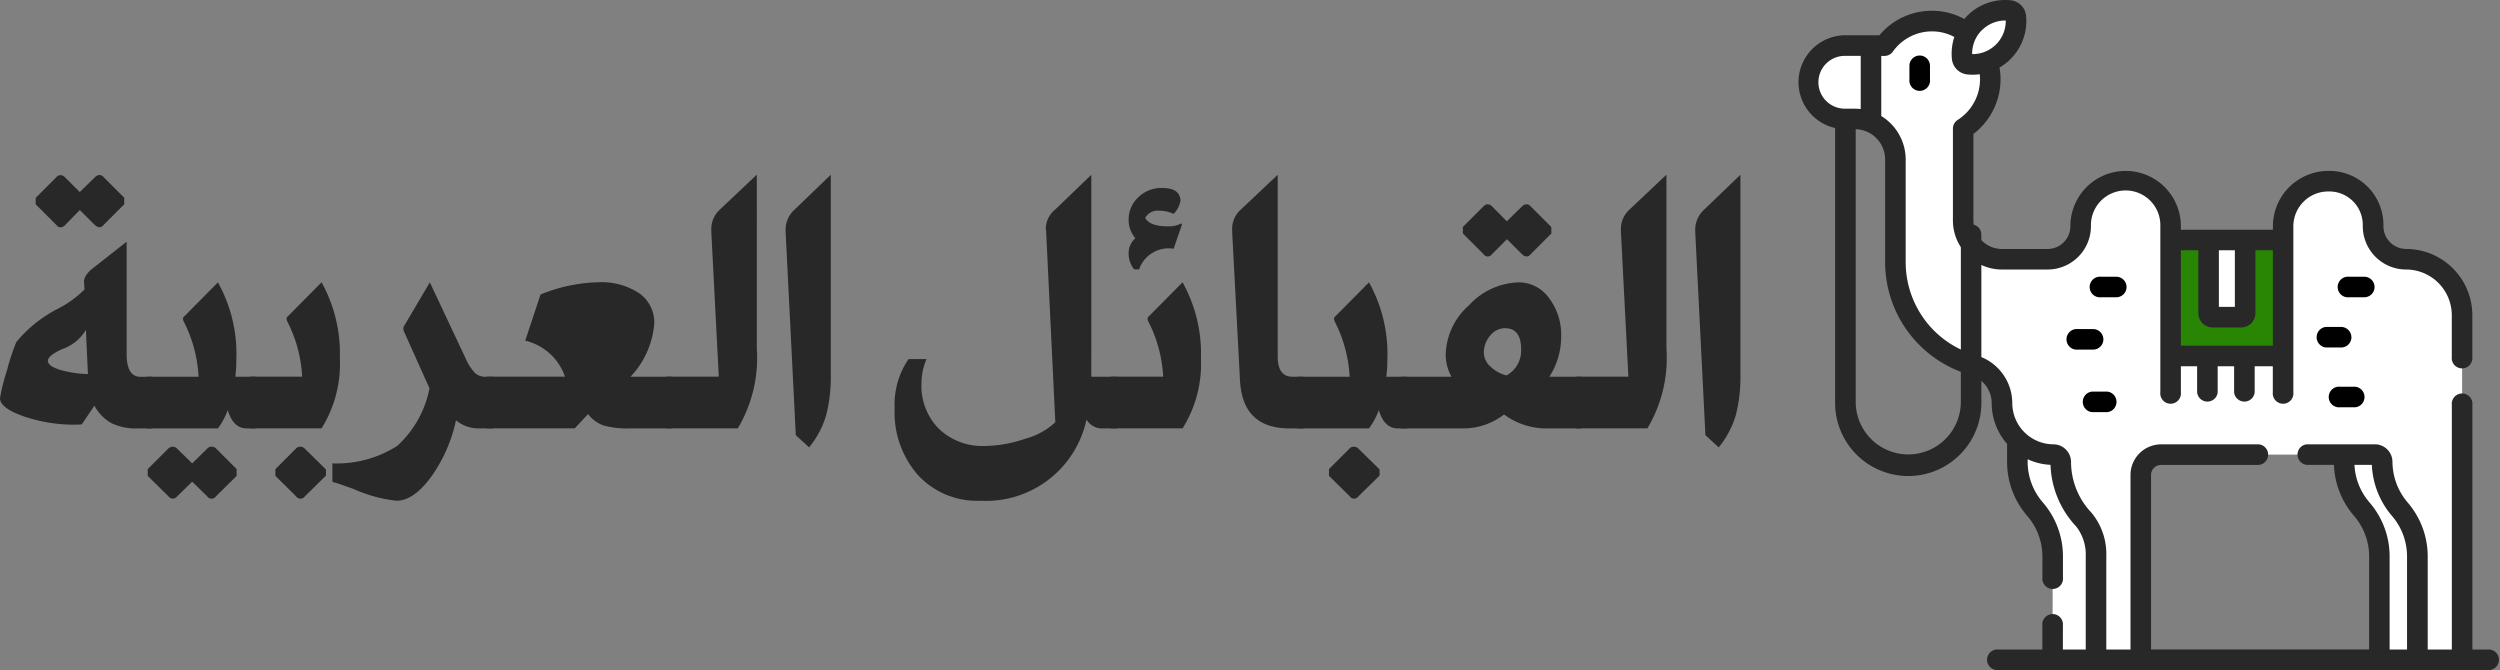 <?xml version="1.0" encoding="UTF-8"?>
<svg xmlns="http://www.w3.org/2000/svg" id="Layer_1" data-name="Layer 1" viewBox="0 0 169.349 45.389">
  <rect x="0" y="0" width="169.349" height="45.389" fill="#808080" stroke="none"/>
  <defs>
    <style>.cls-1{fill:#282828;}.cls-2{fill:#fff;}.cls-3{fill:#298504;}</style>
  </defs>
  <path class="cls-1" d="M10.875,26.132v3.5H9.909a3.874,3.874,0,0,1-1.817-.357,3,3,0,0,1-1.15-1.184l-.851,1.265c-.184.015-.315.023-.391.023a10.65,10.65,0,0,1-3.542-.563Q.547,28.248.548,27.581a12.976,12.976,0,0,1,.472-1.874,14.922,14.922,0,0,1,.632-1.921A8.9,8.9,0,0,1,4.5,21.509a7.162,7.162,0,0,0,1.771-1.288L6.252,19.9v-.046q-.115-.53.621-1.1l2.254-1.771v7.613q0,1.54.943,1.541ZM8.966,14.448l-1.4,1.4a.38.38,0,0,1-.276.161.617.617,0,0,1-.322-.161L5.953,14.839l-.989,1.012a.467.467,0,0,1-.322.161.38.38,0,0,1-.276-.161l-1.4-1.4v-.437l1.4-1.4a.346.346,0,0,1,.276-.138.418.418,0,0,1,.3.138L5.953,13.62l1.035-1.012a.416.416,0,0,1,.3-.138.349.349,0,0,1,.276.138l1.4,1.4Zm-2.461,11.5-.138-2.99a2.993,2.993,0,0,1-1.633,1.311q-.943.438-.943.782t.782.6A7.3,7.3,0,0,0,6.505,25.948Z" transform="translate(-0.548 -0.611)"></path>
  <path class="cls-1" d="M16.486,26.132h1.4v3.5h-.621q-.921,0-1.289-1.242a4.9,4.9,0,0,1-.667,1.242H10.46v-3.5H14a9.236,9.236,0,0,0-1.011-3.749.706.706,0,0,1-.047-.184.2.2,0,0,1,.093-.161l2.276-2.3a9.972,9.972,0,0,1,1.243,5.313A7.53,7.53,0,0,1,16.486,26.132Zm.093,6.716-1.4,1.38a.357.357,0,0,1-.6,0l-1.013-.989-1.011.989a.4.4,0,0,1-.3.161.393.393,0,0,1-.3-.161l-1.4-1.38v-.46l1.4-1.4a.456.456,0,0,1,.3-.114.376.376,0,0,1,.276.114L13.565,32,14.6,30.984a.375.375,0,0,1,.275-.114.4.4,0,0,1,.3.114l1.4,1.4Z" transform="translate(-0.548 -0.611)"></path>
  <path class="cls-1" d="M22.33,29.628H17.476v-3.5h3.541a9.252,9.252,0,0,0-1.011-3.749.53.53,0,0,1-.047-.184.2.2,0,0,1,.093-.161l2.278-2.3a9.957,9.957,0,0,1,1.24,5.152A8.252,8.252,0,0,1,22.33,29.628Zm.3,3.2-1.427,1.4a.358.358,0,0,1-.6,0l-1.4-1.38v-.46l1.4-1.4a.406.406,0,0,1,.3-.114.383.383,0,0,1,.277.114l1.449,1.427Z" transform="translate(-0.548 -0.611)"></path>
  <path class="cls-1" d="M33.966,26.132v3.5H32.908a2.385,2.385,0,0,1-1.472-.552,10.239,10.239,0,0,1-1.69,3.841q-1.185,1.609-2.335,1.61a9.665,9.665,0,0,1-2.921-.8c-.122-.046-.407-.146-.851-.3l-.345-.115-.23-.069V32a7.611,7.611,0,0,0,4.393-1.185,7.1,7.1,0,0,0,2.185-3.9l-1.725-3.841a.557.557,0,0,1-.046-.207.337.337,0,0,1,.069-.207l1.725-2.921,2.415,5.129a3.585,3.585,0,0,0,.644,1.012,1.045,1.045,0,0,0,.736.253Z" transform="translate(-0.548 -0.611)"></path>
  <path class="cls-1" d="M43.258,26.132h2.828v3.5H43.211a6.092,6.092,0,0,1-1.782-.2,2.27,2.27,0,0,1-1.046-.771l-.9.966H33.529v-3.5h5.29a3.748,3.748,0,0,0-2.692-2.438l1.036-3.128a10.874,10.874,0,0,1,3.887-.828,4.643,4.643,0,0,1,2.806.747,2.419,2.419,0,0,1,1.012,2.059A5.946,5.946,0,0,1,43.258,26.132Z" transform="translate(-0.548 -0.611)"></path>
  <path class="cls-1" d="M50.526,29.628H45.672v-3.5h3.566l-.507-9.821v-.253a1.777,1.777,0,0,1,.6-1.265l2.483-2.346V24.2A9.33,9.33,0,0,1,50.526,29.628Z" transform="translate(-0.548 -0.611)"></path>
  <path class="cls-1" d="M55.355,30.916l-.9-.828-.69-13.777v-.138a1.82,1.82,0,0,1,.6-1.357l2.461-2.369v13.5a10.391,10.391,0,0,1-.322,2.818A6.188,6.188,0,0,1,55.355,30.916Z" transform="translate(-0.548 -0.611)"></path>
  <path class="cls-1" d="M76.215,26.132v3.5H75.181a1.222,1.222,0,0,1-1.035-.6,6.964,6.964,0,0,1-7.2,5.5A5.444,5.444,0,0,1,62.738,32.8a6.43,6.43,0,0,1-1.587-4.531,5.441,5.441,0,0,1,.943-3.335h1.219a4.059,4.059,0,0,0-.345,1.656,4.108,4.108,0,0,0,1.184,3.07,4.259,4.259,0,0,0,3.117,1.161A8.674,8.674,0,0,0,70,30.329a4.776,4.776,0,0,0,2.035-1.115l-.621-12.9c-.016-.153-.023-.238-.023-.253a1.684,1.684,0,0,1,.62-1.242l2.462-2.369V26.132Z" transform="translate(-0.548 -0.611)"></path>
  <path class="cls-1" d="M80.656,29.628H75.8v-3.5h3.542a9.252,9.252,0,0,0-1.011-3.749.5.5,0,0,1-.046-.184.2.2,0,0,1,.091-.161l2.278-2.3A9.948,9.948,0,0,1,81.9,24.89,8.245,8.245,0,0,1,80.656,29.628ZM80.1,15.046c-.03.031-.054.046-.068.046a.068.068,0,0,1-.047-.023,2.349,2.349,0,0,0-.873-.184.983.983,0,0,0-.99.483q.3.574,1.542.575a1.775,1.775,0,0,0,.828-.161.064.064,0,0,1,.046-.023c.045,0,.068.015.068.046v.023c-.03.108-.084.268-.16.483q-.162.46-.323.943l-.069.207a2.117,2.117,0,0,0-2.346,1.4h-.322c-.015-.031-.031-.046-.046-.046A1.746,1.746,0,0,1,77,17.783a1.336,1.336,0,0,1,.459-1.035A1.892,1.892,0,0,1,77,15.506a2.041,2.041,0,0,1,.655-1.529,2.241,2.241,0,0,1,1.621-.633q1.1,0,1.22.713a.422.422,0,0,1,.022.115A1.665,1.665,0,0,1,80.1,15.046Z" transform="translate(-0.548 -0.611)"></path>
  <path class="cls-1" d="M88.844,26.132v3.5H87.9q-3.2,0-3.357-3.289l-.529-10.028v-.3a1.743,1.743,0,0,1,.6-1.219L87.1,12.447V24.775q0,1.358,1.011,1.357Z" transform="translate(-0.548 -0.611)"></path>
  <path class="cls-1" d="M94.456,26.132h1.4v3.5h-.621q-.919,0-1.287-1.242a4.935,4.935,0,0,1-.667,1.242H88.43v-3.5h3.542a9.252,9.252,0,0,0-1.012-3.749.733.733,0,0,1-.046-.184.2.2,0,0,1,.092-.161l2.277-2.3a9.991,9.991,0,0,1,1.241,5.313A7.7,7.7,0,0,1,94.456,26.132ZM94,32.825l-1.427,1.4a.357.357,0,0,1-.6,0l-1.4-1.38v-.46l1.4-1.4a.378.378,0,0,1,.276-.114.408.408,0,0,1,.3.114L94,32.411Z" transform="translate(-0.548 -0.611)"></path>
  <path class="cls-1" d="M105.5,26.132H107.7l-.022,3.5h-2.415a4.819,4.819,0,0,1-2.829-.943,4.53,4.53,0,0,1-2.807.943H95.444v-3.5h3.427a3.068,3.068,0,0,1-.391-1.541,4.609,4.609,0,0,1,1.576-3.3,4.751,4.751,0,0,1,3.37-1.553,2.513,2.513,0,0,1,2.047,1.058,4.094,4.094,0,0,1,.828,2.6A5,5,0,0,1,105.5,26.132Zm.139-9.706-1.4,1.4a.375.375,0,0,1-.276.161.521.521,0,0,1-.321-.161l-1.013-1.012-1.012,1.012a.391.391,0,0,1-.3.161.379.379,0,0,1-.277-.161l-1.4-1.4v-.437l1.4-1.4a.35.35,0,0,1,.277-.138.416.416,0,0,1,.3.138L102.62,15.6l1.035-1.012a.418.418,0,0,1,.3-.138.348.348,0,0,1,.276.138l1.4,1.4ZM102.6,26.04a1.909,1.909,0,0,0,.988-1.771q0-1.426-1.1-1.426a1.278,1.278,0,0,0-1,.506,1.771,1.771,0,0,0-.424,1.173,1.282,1.282,0,0,0,.448.92A2.348,2.348,0,0,0,102.6,26.04Z" transform="translate(-0.548 -0.611)"></path>
  <path class="cls-1" d="M112.143,29.628h-4.854v-3.5h3.565l-.506-9.821v-.253a1.779,1.779,0,0,1,.6-1.265l2.484-2.346V24.2A9.33,9.33,0,0,1,112.143,29.628Z" transform="translate(-0.548 -0.611)"></path>
  <path class="cls-1" d="M116.972,30.916l-.9-.828-.69-13.777v-.138a1.823,1.823,0,0,1,.6-1.357l2.461-2.369v13.5a10.4,10.4,0,0,1-.321,2.818A6.221,6.221,0,0,1,116.972,30.916Z" transform="translate(-0.548 -0.611)"></path>
  <path class="cls-2" d="M163.1,35.1a4.963,4.963,0,0,1-1.192-3.192.5.5,0,0,0-.494-.5H159.34v.5a4.889,4.889,0,0,0,1.194,3.2,4.886,4.886,0,0,1,1.194,3.2v7H164.3V38.289a4.954,4.954,0,0,0-1.2-3.189Z" transform="translate(-0.548 -0.611)"></path>
  <path class="cls-2" d="M141.71,35.814a5.7,5.7,0,0,1-1.566-3.859V31.9a.5.5,0,0,0-.489-.5,3.469,3.469,0,0,1-2.45-1v1.5a4.889,4.889,0,0,0,1.194,3.2,4.886,4.886,0,0,1,1.194,3.2v7h2.939v-7a3.738,3.738,0,0,0-.822-2.489Z" transform="translate(-0.548 -0.611)"></path>
  <path class="cls-2" d="M163.524,18.172a2.23,2.23,0,0,1-2.223-2.24v-.091a2.956,2.956,0,0,0-2.955-2.956h-.077a3.051,3.051,0,0,0-3.062,3.047v8.792h-7.623V15.932a3.047,3.047,0,1,0-6.094,0,2.24,2.24,0,0,1-2.24,2.24h-3.087a2.632,2.632,0,0,1-2.632-2.632V9.324A3.944,3.944,0,0,0,135.184,4.8a2.957,2.957,0,0,1-1.308.163.465.465,0,0,1-.416-.416,2.939,2.939,0,0,1,.34-1.7,3.94,3.94,0,0,0-5.6.858h-2.645a2.484,2.484,0,1,0,0,4.967h.67a2.745,2.745,0,0,1,2.715,2.755v6.964a7.226,7.226,0,0,0,5.292,6.963,2.682,2.682,0,0,1,1.932,2.6,3.487,3.487,0,0,0,3.493,3.46.5.5,0,0,1,.488.5v.053a5.7,5.7,0,0,0,1.566,3.859,3.738,3.738,0,0,1,.822,2.489v7h3.031V32.785a1.378,1.378,0,0,1,1.378-1.378h14.477a.5.5,0,0,1,.494.5A4.968,4.968,0,0,0,163.1,35.1a4.948,4.948,0,0,1,1.2,3.189V45.3h3.031V21.962A3.79,3.79,0,0,0,163.524,18.172Z" transform="translate(-0.548 -0.611)"></path>
  <path class="cls-2" d="M144.077,45.3V37a3.743,3.743,0,0,0-.821-2.489,5.691,5.691,0,0,1-1.567-3.859V30.6a.493.493,0,0,0-.488-.494,3.487,3.487,0,0,1-3.493-3.461,2.68,2.68,0,0,0-1.932-2.6,7.228,7.228,0,0,1-5.292-6.963V10.122a2.745,2.745,0,0,0-2.715-2.754h-.67a2.484,2.484,0,0,1-2.234-3.57,2.483,2.483,0,0,0,.689,4.869h.67a2.745,2.745,0,0,1,2.715,2.755v6.964a7.226,7.226,0,0,0,5.292,6.963,2.682,2.682,0,0,1,1.932,2.6,3.487,3.487,0,0,0,3.493,3.46.5.5,0,0,1,.488.5v.053a5.7,5.7,0,0,0,1.566,3.859,3.738,3.738,0,0,1,.822,2.489v7ZM134.305,2.168a2.927,2.927,0,0,0-.845,2.377.465.465,0,0,0,.416.416A2.937,2.937,0,0,0,137.1,1.739a.465.465,0,0,0-.416-.416A2.929,2.929,0,0,0,134.305,2.168Z" transform="translate(-0.548 -0.611)"></path>
  <path class="cls-3" d="M147.584,16.869h7.623v7.855h-7.623Z" transform="translate(-0.548 -0.611)"></path>
  <path class="cls-3" d="M147.584,16.869h1.707v7.855h-1.707Z" transform="translate(-0.548 -0.611)"></path>
  <path class="cls-2" d="M150.158,21.821V16.869h2.475v4.952a.279.279,0,0,1-.278.278h-1.919a.279.279,0,0,1-.278-.278Z" transform="translate(-0.548 -0.611)"></path>
  <path d="M130.592,4.372a.7.7,0,0,0-.7.7h0v.919a.7.7,0,1,0,1.392,0V5.068A.7.7,0,0,0,130.592,4.372Z" transform="translate(-0.548 -0.611)"></path>
  <path class="cls-1" d="M169.2,44.608h-1.174V28.04a.7.7,0,1,0-1.392,0V44.608H165V38.3a5.586,5.586,0,0,0-1.34-3.629,4.279,4.279,0,0,1-1.048-2.772,1.192,1.192,0,0,0-1.19-1.191H156.81a.7.7,0,0,0,0,1.393h1.839a5.576,5.576,0,0,0,1.359,3.454,4.189,4.189,0,0,1,1.024,2.745v6.305H146.259V32.785a.682.682,0,0,1,.682-.681h6.62a.7.7,0,0,0,0-1.393h-6.62a2.076,2.076,0,0,0-2.074,2.074V44.608h-1.639V38.3a4.382,4.382,0,0,0-1.007-2.962,5,5,0,0,1-1.381-3.386V31.9a1.2,1.2,0,0,0-1.194-1.191,2.8,2.8,0,0,1-2.787-2.791,3.387,3.387,0,0,0-2.094-3.12V18.559a3.3,3.3,0,0,0,1.4.309h3.087a2.939,2.939,0,0,0,2.936-2.936,2.351,2.351,0,1,1,4.7,0V27.185a.7.7,0,1,0,1.392,0V25.42h1.1v1.765a.7.7,0,0,0,1.393,0V25.42h1.113v1.765a.7.7,0,0,0,1.393,0V25.42h1.228v1.765a.7.7,0,1,0,1.392,0V15.932a2.362,2.362,0,0,1,2.366-2.351h.077a2.263,2.263,0,0,1,2.259,2.26v.091a2.939,2.939,0,0,0,2.936,2.936,3.1,3.1,0,0,1,3.094,3.094v2.829a.7.7,0,1,0,1.392,0V21.962a4.491,4.491,0,0,0-4.486-4.486A1.546,1.546,0,0,1,162,15.932v-.091a3.656,3.656,0,0,0-3.651-3.652h-.077a3.755,3.755,0,0,0-3.758,3.743v.241H148.28v-.241a3.743,3.743,0,1,0-7.486,0,1.546,1.546,0,0,1-1.544,1.544h-3.087a1.928,1.928,0,0,1-1.4-.6V16.5a.7.7,0,0,0-.513-.671,1.9,1.9,0,0,1-.025-.292V9.687A4.674,4.674,0,0,0,136.061,5.8a4.523,4.523,0,0,0-.068-.614,3.64,3.64,0,0,0,1.8-3.518A1.167,1.167,0,0,0,136.752.63a3.626,3.626,0,0,0-2.94,1.045c-.071.072-.139.147-.2.224a4.552,4.552,0,0,0-1.909-.55A4.624,4.624,0,0,0,127.858,3h-2.3a3.18,3.18,0,0,0-.7,6.282V27.832a4.954,4.954,0,1,0,9.907,0v-1.42a1.985,1.985,0,0,1,.7,1.508,4.166,4.166,0,0,0,1.042,2.759V31.9a5.581,5.581,0,0,0,1.364,3.656A4.194,4.194,0,0,1,138.9,38.3v1.432a.7.7,0,1,0,1.392,0V38.3a5.581,5.581,0,0,0-1.364-3.656A4.194,4.194,0,0,1,137.9,31.9V31.72a4.155,4.155,0,0,0,1.549.379,6.4,6.4,0,0,0,1.75,4.188,3.092,3.092,0,0,1,.636,2.016v6.305h-1.547V42.983a.7.7,0,1,0-1.392,0v1.625h-2.971a.7.7,0,1,0,0,1.392H169.2a.7.7,0,0,0,0-1.392ZM150.854,17.566h1.083V21.4h-1.083Zm-2.574,0h1.182v4.255a.975.975,0,0,0,.974.974h1.919a.975.975,0,0,0,.974-.974V17.566h1.182v6.462H148.28ZM134.8,2.66A2.244,2.244,0,0,1,136.417,2a2.241,2.241,0,0,1-2.276,2.276,2.23,2.23,0,0,1,.656-1.62Zm-9.243,5.311a1.788,1.788,0,1,1,0-3.575h1.035v3.6a3.421,3.421,0,0,0-.365-.022Zm7.818,19.861a3.561,3.561,0,1,1-7.122,0V9.364a2.05,2.05,0,0,1,1.993,2.058v6.964a7.949,7.949,0,0,0,5.129,7.414Zm0-10.482v6.939a6.556,6.556,0,0,1-3.737-5.9V11.422a3.459,3.459,0,0,0-1.653-2.951V4.4h.217a.7.7,0,0,0,.568-.292,3.244,3.244,0,0,1,2.85-1.365,3.193,3.193,0,0,1,1.313.372,3.622,3.622,0,0,0-.163,1.5,1.166,1.166,0,0,0,1.038,1.038,3.617,3.617,0,0,0,.374.019,3.736,3.736,0,0,0,.474-.032c.008.071.013.142.016.214a3.268,3.268,0,0,1-1.511,2.881.7.7,0,0,0-.323.588V15.54A3.3,3.3,0,0,0,133.372,17.35ZM163.6,44.608h-1.18V38.3a5.581,5.581,0,0,0-1.364-3.656,4.2,4.2,0,0,1-1.018-2.543h1.178a5.688,5.688,0,0,0,1.378,3.475A4.2,4.2,0,0,1,163.6,38.3v6.305Z" transform="translate(-0.548 -0.611)"></path>
  <path d="M144.6,20.057a.7.7,0,0,0-.7-.7h-1.024a.7.7,0,1,0,0,1.392h1.024A.7.7,0,0,0,144.6,20.057Zm-1.57,3.545a.7.7,0,0,0-.7-.7h-1.024a.7.7,0,1,0,0,1.392h1.024A.7.7,0,0,0,143.031,23.6Zm-.765,4.928h1.024a.7.7,0,0,0,0-1.393h-1.024a.7.7,0,0,0,0,1.393ZM161.4,20.057a.7.7,0,0,0-.7-.7h-1.024a.7.7,0,1,0,0,1.392h1.024A.7.7,0,0,0,161.4,20.057Zm-1.57,3.4a.7.7,0,0,0-.7-.7h-1.024a.7.7,0,0,0,0,1.393h1.024A.7.7,0,0,0,159.834,23.452ZM159.07,28.2h1.024a.7.7,0,0,0,0-1.392H159.07a.7.7,0,1,0,0,1.392Z" transform="translate(-0.548 -0.611)"></path>
</svg>
